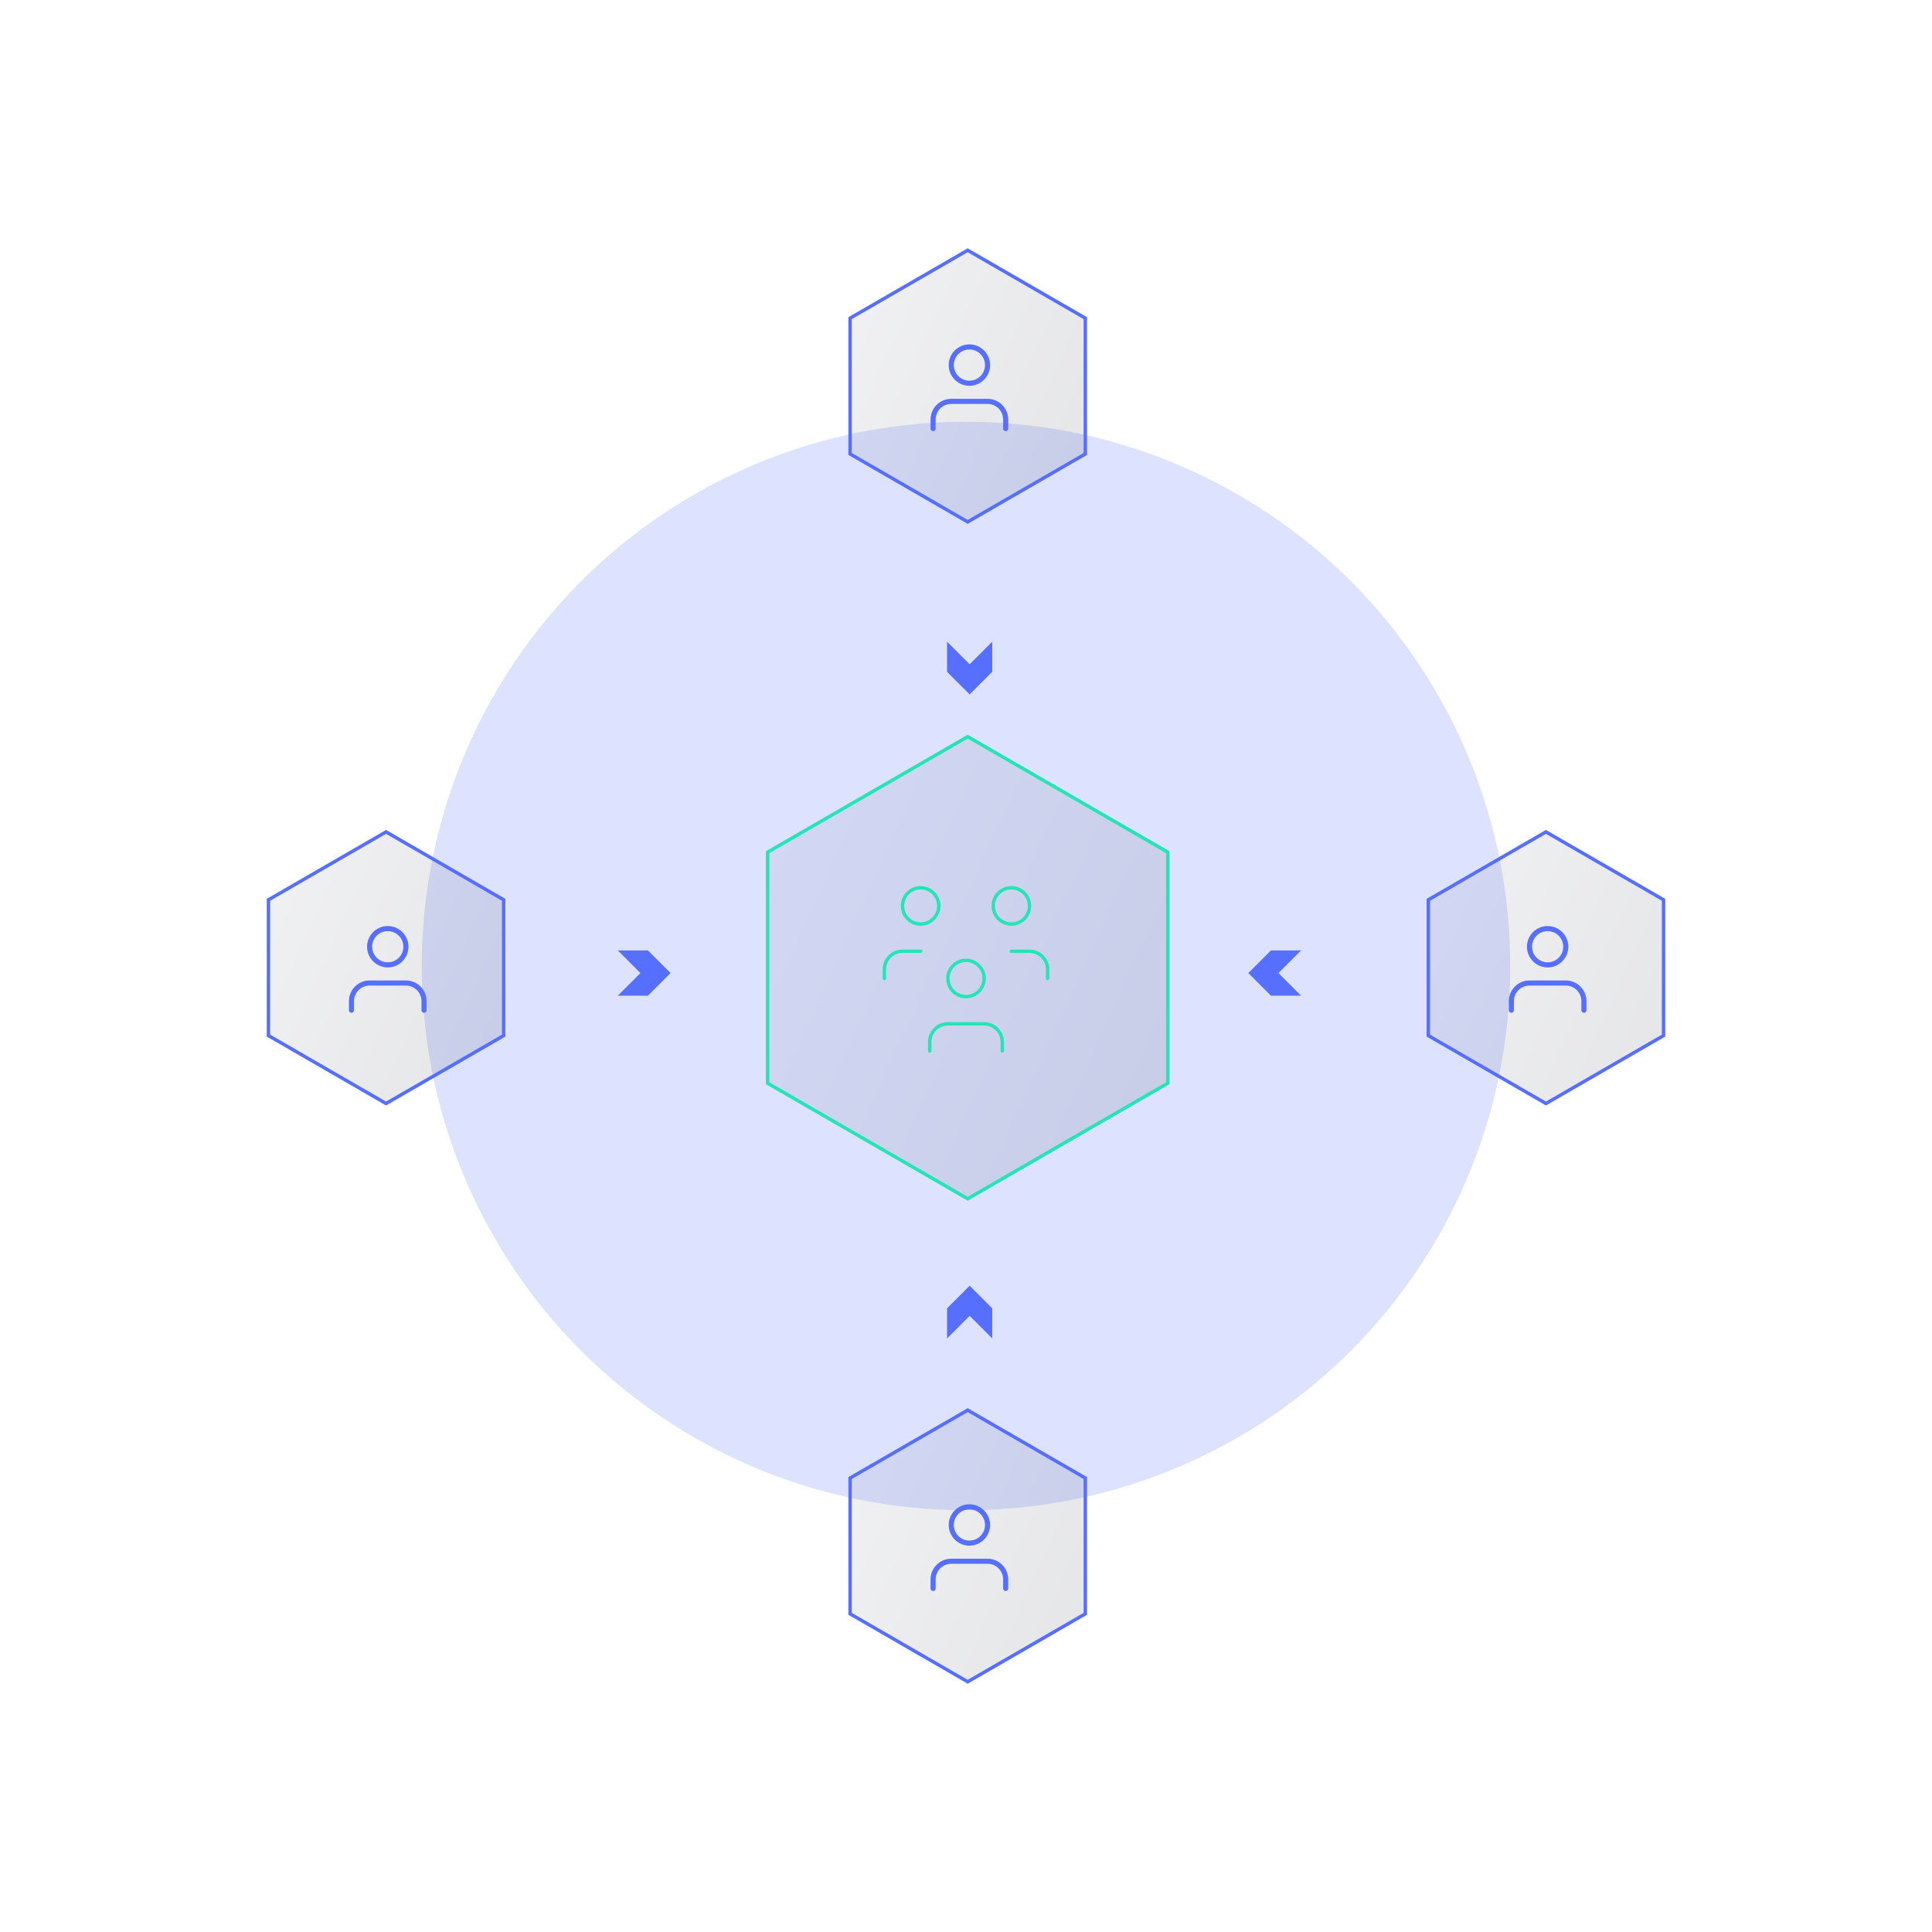 <svg width="568" height="568" viewBox="0 0 568 568" fill="none" xmlns="http://www.w3.org/2000/svg">
<g clip-path="url(#clip0_1176_5410)">
<g opacity="0.2" filter="url(#filter0_f_1176_5410)">
<circle cx="284" cy="284" r="160" fill="#576FFF"/>
</g>
<g filter="url(#filter1_b_1176_5410)">
<path d="M284.5 73L319.574 93.25V133.75L284.5 154L249.426 133.75V93.25L284.5 73Z" fill="url(#paint0_linear_1176_5410)" fill-opacity="0.13"/>
<path d="M249.926 93.539L284.5 73.577L319.074 93.539V133.461L284.5 153.423L249.926 133.461V93.539Z" stroke="#576FFF"/>
</g>
<path d="M295.665 126V123.333C295.665 121.919 295.103 120.562 294.103 119.562C293.103 118.562 291.747 118 290.332 118H279.665C278.251 118 276.894 118.562 275.894 119.562C274.894 120.562 274.332 121.919 274.332 123.333V126" stroke="#576FFF" stroke-width="1.5" stroke-linecap="round" stroke-linejoin="round"/>
<path d="M285.001 112.667C287.947 112.667 290.335 110.279 290.335 107.333C290.335 104.388 287.947 102 285.001 102C282.056 102 279.668 104.388 279.668 107.333C279.668 110.279 282.056 112.667 285.001 112.667Z" stroke="#576FFF" stroke-width="1.5" stroke-linecap="round" stroke-linejoin="round"/>
<g filter="url(#filter2_b_1176_5410)">
<path d="M454.5 244L489.574 264.25V304.75L454.5 325L419.426 304.75V264.25L454.5 244Z" fill="url(#paint1_linear_1176_5410)" fill-opacity="0.13"/>
<path d="M419.926 264.539L454.5 244.577L489.074 264.539V304.461L454.5 324.423L419.926 304.461V264.539Z" stroke="#576FFF"/>
</g>
<path d="M465.665 297V294.333C465.665 292.919 465.103 291.562 464.103 290.562C463.103 289.562 461.747 289 460.332 289H449.665C448.251 289 446.894 289.562 445.894 290.562C444.894 291.562 444.332 292.919 444.332 294.333V297" stroke="#576FFF" stroke-width="1.5" stroke-linecap="round" stroke-linejoin="round"/>
<path d="M455.001 283.667C457.947 283.667 460.335 281.279 460.335 278.333C460.335 275.388 457.947 273 455.001 273C452.056 273 449.668 275.388 449.668 278.333C449.668 281.279 452.056 283.667 455.001 283.667Z" stroke="#576FFF" stroke-width="1.5" stroke-linecap="round" stroke-linejoin="round"/>
<g filter="url(#filter3_b_1176_5410)">
<path d="M284.5 414L319.574 434.25V474.75L284.5 495L249.426 474.75V434.25L284.5 414Z" fill="url(#paint2_linear_1176_5410)" fill-opacity="0.13"/>
<path d="M249.926 434.539L284.5 414.577L319.074 434.539V474.461L284.5 494.423L249.926 474.461V434.539Z" stroke="#576FFF"/>
</g>
<path d="M295.665 467V464.333C295.665 462.919 295.103 461.562 294.103 460.562C293.103 459.562 291.747 459 290.332 459H279.665C278.251 459 276.894 459.562 275.894 460.562C274.894 461.562 274.332 462.919 274.332 464.333V467" stroke="#576FFF" stroke-width="1.5" stroke-linecap="round" stroke-linejoin="round"/>
<path d="M285.001 453.667C287.947 453.667 290.335 451.279 290.335 448.333C290.335 445.388 287.947 443 285.001 443C282.056 443 279.668 445.388 279.668 448.333C279.668 451.279 282.056 453.667 285.001 453.667Z" stroke="#576FFF" stroke-width="1.5" stroke-linecap="round" stroke-linejoin="round"/>
<g filter="url(#filter4_b_1176_5410)">
<path d="M113.5 244L148.574 264.25V304.75L113.5 325L78.426 304.75V264.25L113.5 244Z" fill="url(#paint3_linear_1176_5410)" fill-opacity="0.13"/>
<path d="M78.926 264.539L113.5 244.577L148.074 264.539V304.461L113.5 324.423L78.926 304.461V264.539Z" stroke="#576FFF"/>
</g>
<path d="M124.665 297V294.333C124.665 292.919 124.103 291.562 123.103 290.562C122.103 289.562 120.747 289 119.332 289H108.665C107.251 289 105.894 289.562 104.894 290.562C103.894 291.562 103.332 292.919 103.332 294.333V297" stroke="#576FFF" stroke-width="1.5" stroke-linecap="round" stroke-linejoin="round"/>
<path d="M114.001 283.667C116.947 283.667 119.335 281.279 119.335 278.333C119.335 275.388 116.947 273 114.001 273C111.056 273 108.668 275.388 108.668 278.333C108.668 281.279 111.056 283.667 114.001 283.667Z" stroke="#576FFF" stroke-width="1.5" stroke-linecap="round" stroke-linejoin="round"/>
<g filter="url(#filter5_b_1176_5410)">
<path d="M284.5 216L343.823 250.25V318.75L284.5 353L225.177 318.75V250.25L284.5 216Z" fill="url(#paint4_linear_1176_5410)" fill-opacity="0.13"/>
<path d="M225.677 250.539L284.5 216.577L343.323 250.539V318.461L284.5 352.423L225.677 318.461V250.539Z" stroke="#25E5B7"/>
</g>
<g clip-path="url(#clip1_1176_5410)">
<path d="M278.668 287.667C278.668 289.081 279.23 290.438 280.23 291.438C281.23 292.438 282.587 293 284.001 293C285.416 293 286.772 292.438 287.773 291.438C288.773 290.438 289.335 289.081 289.335 287.667C289.335 286.252 288.773 284.896 287.773 283.895C286.772 282.895 285.416 282.333 284.001 282.333C282.587 282.333 281.23 282.895 280.23 283.895C279.23 284.896 278.668 286.252 278.668 287.667Z" stroke="#25E5B7" stroke-linecap="round" stroke-linejoin="round"/>
<path d="M273.332 309V306.333C273.332 304.919 273.894 303.562 274.894 302.562C275.894 301.562 277.251 301 278.665 301H289.332C290.747 301 292.103 301.562 293.103 302.562C294.103 303.562 294.665 304.919 294.665 306.333V309" stroke="#25E5B7" stroke-linecap="round" stroke-linejoin="round"/>
<path d="M292 266.333C292 267.748 292.562 269.104 293.562 270.105C294.562 271.105 295.919 271.667 297.333 271.667C298.748 271.667 300.104 271.105 301.105 270.105C302.105 269.104 302.667 267.748 302.667 266.333C302.667 264.919 302.105 263.562 301.105 262.562C300.104 261.562 298.748 261 297.333 261C295.919 261 294.562 261.562 293.562 262.562C292.562 263.562 292 264.919 292 266.333Z" stroke="#25E5B7" stroke-linecap="round" stroke-linejoin="round"/>
<path d="M297.332 279.667H302.665C304.08 279.667 305.436 280.229 306.437 281.229C307.437 282.229 307.999 283.585 307.999 285V287.667" stroke="#25E5B7" stroke-linecap="round" stroke-linejoin="round"/>
<path d="M265.332 266.333C265.332 267.748 265.894 269.104 266.894 270.105C267.894 271.105 269.251 271.667 270.665 271.667C272.08 271.667 273.436 271.105 274.437 270.105C275.437 269.104 275.999 267.748 275.999 266.333C275.999 264.919 275.437 263.562 274.437 262.562C273.436 261.562 272.08 261 270.665 261C269.251 261 267.894 261.562 266.894 262.562C265.894 263.562 265.332 264.919 265.332 266.333Z" stroke="#25E5B7" stroke-linecap="round" stroke-linejoin="round"/>
<path d="M260 287.667V285C260 283.585 260.562 282.229 261.562 281.229C262.562 280.229 263.919 279.667 265.333 279.667H270.667" stroke="#25E5B7" stroke-linecap="round" stroke-linejoin="round"/>
</g>
<g filter="url(#filter6_d_1176_5410)">
<path d="M181.644 275.43H190.504L197.149 282.075L190.504 288.72H181.644L188.289 282.075L181.644 275.43Z" fill="#576FFF"/>
</g>
<g filter="url(#filter7_d_1176_5410)">
<path d="M382.504 275.43H373.644L366.999 282.075L373.644 288.72H382.504L375.859 282.075L382.504 275.43Z" fill="#576FFF"/>
</g>
<g filter="url(#filter8_d_1176_5410)">
<path d="M278.43 389.505V380.645L285.075 374L291.72 380.645V389.505L285.075 382.86L278.43 389.505Z" fill="#576FFF"/>
</g>
<g filter="url(#filter9_d_1176_5410)">
<path d="M278.43 184.645V193.505L285.075 200.15L291.72 193.505V184.645L285.075 191.29L278.43 184.645Z" fill="#576FFF"/>
</g>
</g>
<defs>
<filter id="filter0_f_1176_5410" x="-36" y="-36" width="640" height="640" filterUnits="userSpaceOnUse" color-interpolation-filters="sRGB">
<feFlood flood-opacity="0" result="BackgroundImageFix"/>
<feBlend mode="normal" in="SourceGraphic" in2="BackgroundImageFix" result="shape"/>
<feGaussianBlur stdDeviation="80" result="effect1_foregroundBlur_1176_5410"/>
</filter>
<filter id="filter1_b_1176_5410" x="237.426" y="61" width="94.148" height="105" filterUnits="userSpaceOnUse" color-interpolation-filters="sRGB">
<feFlood flood-opacity="0" result="BackgroundImageFix"/>
<feGaussianBlur in="BackgroundImageFix" stdDeviation="6"/>
<feComposite in2="SourceAlpha" operator="in" result="effect1_backgroundBlur_1176_5410"/>
<feBlend mode="normal" in="SourceGraphic" in2="effect1_backgroundBlur_1176_5410" result="shape"/>
</filter>
<filter id="filter2_b_1176_5410" x="407.426" y="232" width="94.148" height="105" filterUnits="userSpaceOnUse" color-interpolation-filters="sRGB">
<feFlood flood-opacity="0" result="BackgroundImageFix"/>
<feGaussianBlur in="BackgroundImageFix" stdDeviation="6"/>
<feComposite in2="SourceAlpha" operator="in" result="effect1_backgroundBlur_1176_5410"/>
<feBlend mode="normal" in="SourceGraphic" in2="effect1_backgroundBlur_1176_5410" result="shape"/>
</filter>
<filter id="filter3_b_1176_5410" x="237.426" y="402" width="94.148" height="105" filterUnits="userSpaceOnUse" color-interpolation-filters="sRGB">
<feFlood flood-opacity="0" result="BackgroundImageFix"/>
<feGaussianBlur in="BackgroundImageFix" stdDeviation="6"/>
<feComposite in2="SourceAlpha" operator="in" result="effect1_backgroundBlur_1176_5410"/>
<feBlend mode="normal" in="SourceGraphic" in2="effect1_backgroundBlur_1176_5410" result="shape"/>
</filter>
<filter id="filter4_b_1176_5410" x="66.426" y="232" width="94.148" height="105" filterUnits="userSpaceOnUse" color-interpolation-filters="sRGB">
<feFlood flood-opacity="0" result="BackgroundImageFix"/>
<feGaussianBlur in="BackgroundImageFix" stdDeviation="6"/>
<feComposite in2="SourceAlpha" operator="in" result="effect1_backgroundBlur_1176_5410"/>
<feBlend mode="normal" in="SourceGraphic" in2="effect1_backgroundBlur_1176_5410" result="shape"/>
</filter>
<filter id="filter5_b_1176_5410" x="213.176" y="204" width="142.648" height="161" filterUnits="userSpaceOnUse" color-interpolation-filters="sRGB">
<feFlood flood-opacity="0" result="BackgroundImageFix"/>
<feGaussianBlur in="BackgroundImageFix" stdDeviation="6"/>
<feComposite in2="SourceAlpha" operator="in" result="effect1_backgroundBlur_1176_5410"/>
<feBlend mode="normal" in="SourceGraphic" in2="effect1_backgroundBlur_1176_5410" result="shape"/>
</filter>
<filter id="filter6_d_1176_5410" x="149.645" y="247.43" width="79.504" height="77.29" filterUnits="userSpaceOnUse" color-interpolation-filters="sRGB">
<feFlood flood-opacity="0" result="BackgroundImageFix"/>
<feColorMatrix in="SourceAlpha" type="matrix" values="0 0 0 0 0 0 0 0 0 0 0 0 0 0 0 0 0 0 127 0" result="hardAlpha"/>
<feOffset dy="4"/>
<feGaussianBlur stdDeviation="16"/>
<feComposite in2="hardAlpha" operator="out"/>
<feColorMatrix type="matrix" values="0 0 0 0 0.341 0 0 0 0 0.435 0 0 0 0 1 0 0 0 1 0"/>
<feBlend mode="normal" in2="BackgroundImageFix" result="effect1_dropShadow_1176_5410"/>
<feBlend mode="normal" in="SourceGraphic" in2="effect1_dropShadow_1176_5410" result="shape"/>
</filter>
<filter id="filter7_d_1176_5410" x="335" y="247.43" width="79.504" height="77.29" filterUnits="userSpaceOnUse" color-interpolation-filters="sRGB">
<feFlood flood-opacity="0" result="BackgroundImageFix"/>
<feColorMatrix in="SourceAlpha" type="matrix" values="0 0 0 0 0 0 0 0 0 0 0 0 0 0 0 0 0 0 127 0" result="hardAlpha"/>
<feOffset dy="4"/>
<feGaussianBlur stdDeviation="16"/>
<feComposite in2="hardAlpha" operator="out"/>
<feColorMatrix type="matrix" values="0 0 0 0 0.341 0 0 0 0 0.435 0 0 0 0 1 0 0 0 1 0"/>
<feBlend mode="normal" in2="BackgroundImageFix" result="effect1_dropShadow_1176_5410"/>
<feBlend mode="normal" in="SourceGraphic" in2="effect1_dropShadow_1176_5410" result="shape"/>
</filter>
<filter id="filter8_d_1176_5410" x="246.43" y="346" width="77.289" height="79.505" filterUnits="userSpaceOnUse" color-interpolation-filters="sRGB">
<feFlood flood-opacity="0" result="BackgroundImageFix"/>
<feColorMatrix in="SourceAlpha" type="matrix" values="0 0 0 0 0 0 0 0 0 0 0 0 0 0 0 0 0 0 127 0" result="hardAlpha"/>
<feOffset dy="4"/>
<feGaussianBlur stdDeviation="16"/>
<feComposite in2="hardAlpha" operator="out"/>
<feColorMatrix type="matrix" values="0 0 0 0 0.341 0 0 0 0 0.435 0 0 0 0 1 0 0 0 1 0"/>
<feBlend mode="normal" in2="BackgroundImageFix" result="effect1_dropShadow_1176_5410"/>
<feBlend mode="normal" in="SourceGraphic" in2="effect1_dropShadow_1176_5410" result="shape"/>
</filter>
<filter id="filter9_d_1176_5410" x="246.43" y="156.645" width="77.289" height="79.505" filterUnits="userSpaceOnUse" color-interpolation-filters="sRGB">
<feFlood flood-opacity="0" result="BackgroundImageFix"/>
<feColorMatrix in="SourceAlpha" type="matrix" values="0 0 0 0 0 0 0 0 0 0 0 0 0 0 0 0 0 0 127 0" result="hardAlpha"/>
<feOffset dy="4"/>
<feGaussianBlur stdDeviation="16"/>
<feComposite in2="hardAlpha" operator="out"/>
<feColorMatrix type="matrix" values="0 0 0 0 0.341 0 0 0 0 0.435 0 0 0 0 1 0 0 0 1 0"/>
<feBlend mode="normal" in2="BackgroundImageFix" result="effect1_dropShadow_1176_5410"/>
<feBlend mode="normal" in="SourceGraphic" in2="effect1_dropShadow_1176_5410" result="shape"/>
</filter>
<linearGradient id="paint0_linear_1176_5410" x1="244.109" y1="73" x2="341.654" y2="117.473" gradientUnits="userSpaceOnUse">
<stop stop-color="#979BB0"/>
<stop offset="1" stop-color="#2E313D"/>
</linearGradient>
<linearGradient id="paint1_linear_1176_5410" x1="414.109" y1="244" x2="511.654" y2="288.473" gradientUnits="userSpaceOnUse">
<stop stop-color="#979BB0"/>
<stop offset="1" stop-color="#2E313D"/>
</linearGradient>
<linearGradient id="paint2_linear_1176_5410" x1="244.109" y1="414" x2="341.654" y2="458.473" gradientUnits="userSpaceOnUse">
<stop stop-color="#979BB0"/>
<stop offset="1" stop-color="#2E313D"/>
</linearGradient>
<linearGradient id="paint3_linear_1176_5410" x1="73.109" y1="244" x2="170.654" y2="288.473" gradientUnits="userSpaceOnUse">
<stop stop-color="#979BB0"/>
<stop offset="1" stop-color="#2E313D"/>
</linearGradient>
<linearGradient id="paint4_linear_1176_5410" x1="216.185" y1="216" x2="381.167" y2="291.219" gradientUnits="userSpaceOnUse">
<stop stop-color="#979BB0"/>
<stop offset="1" stop-color="#2E313D"/>
</linearGradient>
<clipPath id="clip0_1176_5410">
<rect width="568" height="568" rx="96" fill="white"/>
</clipPath>
<clipPath id="clip1_1176_5410">
<rect width="64" height="64" fill="white" transform="translate(252 253)"/>
</clipPath>
</defs>
</svg>
